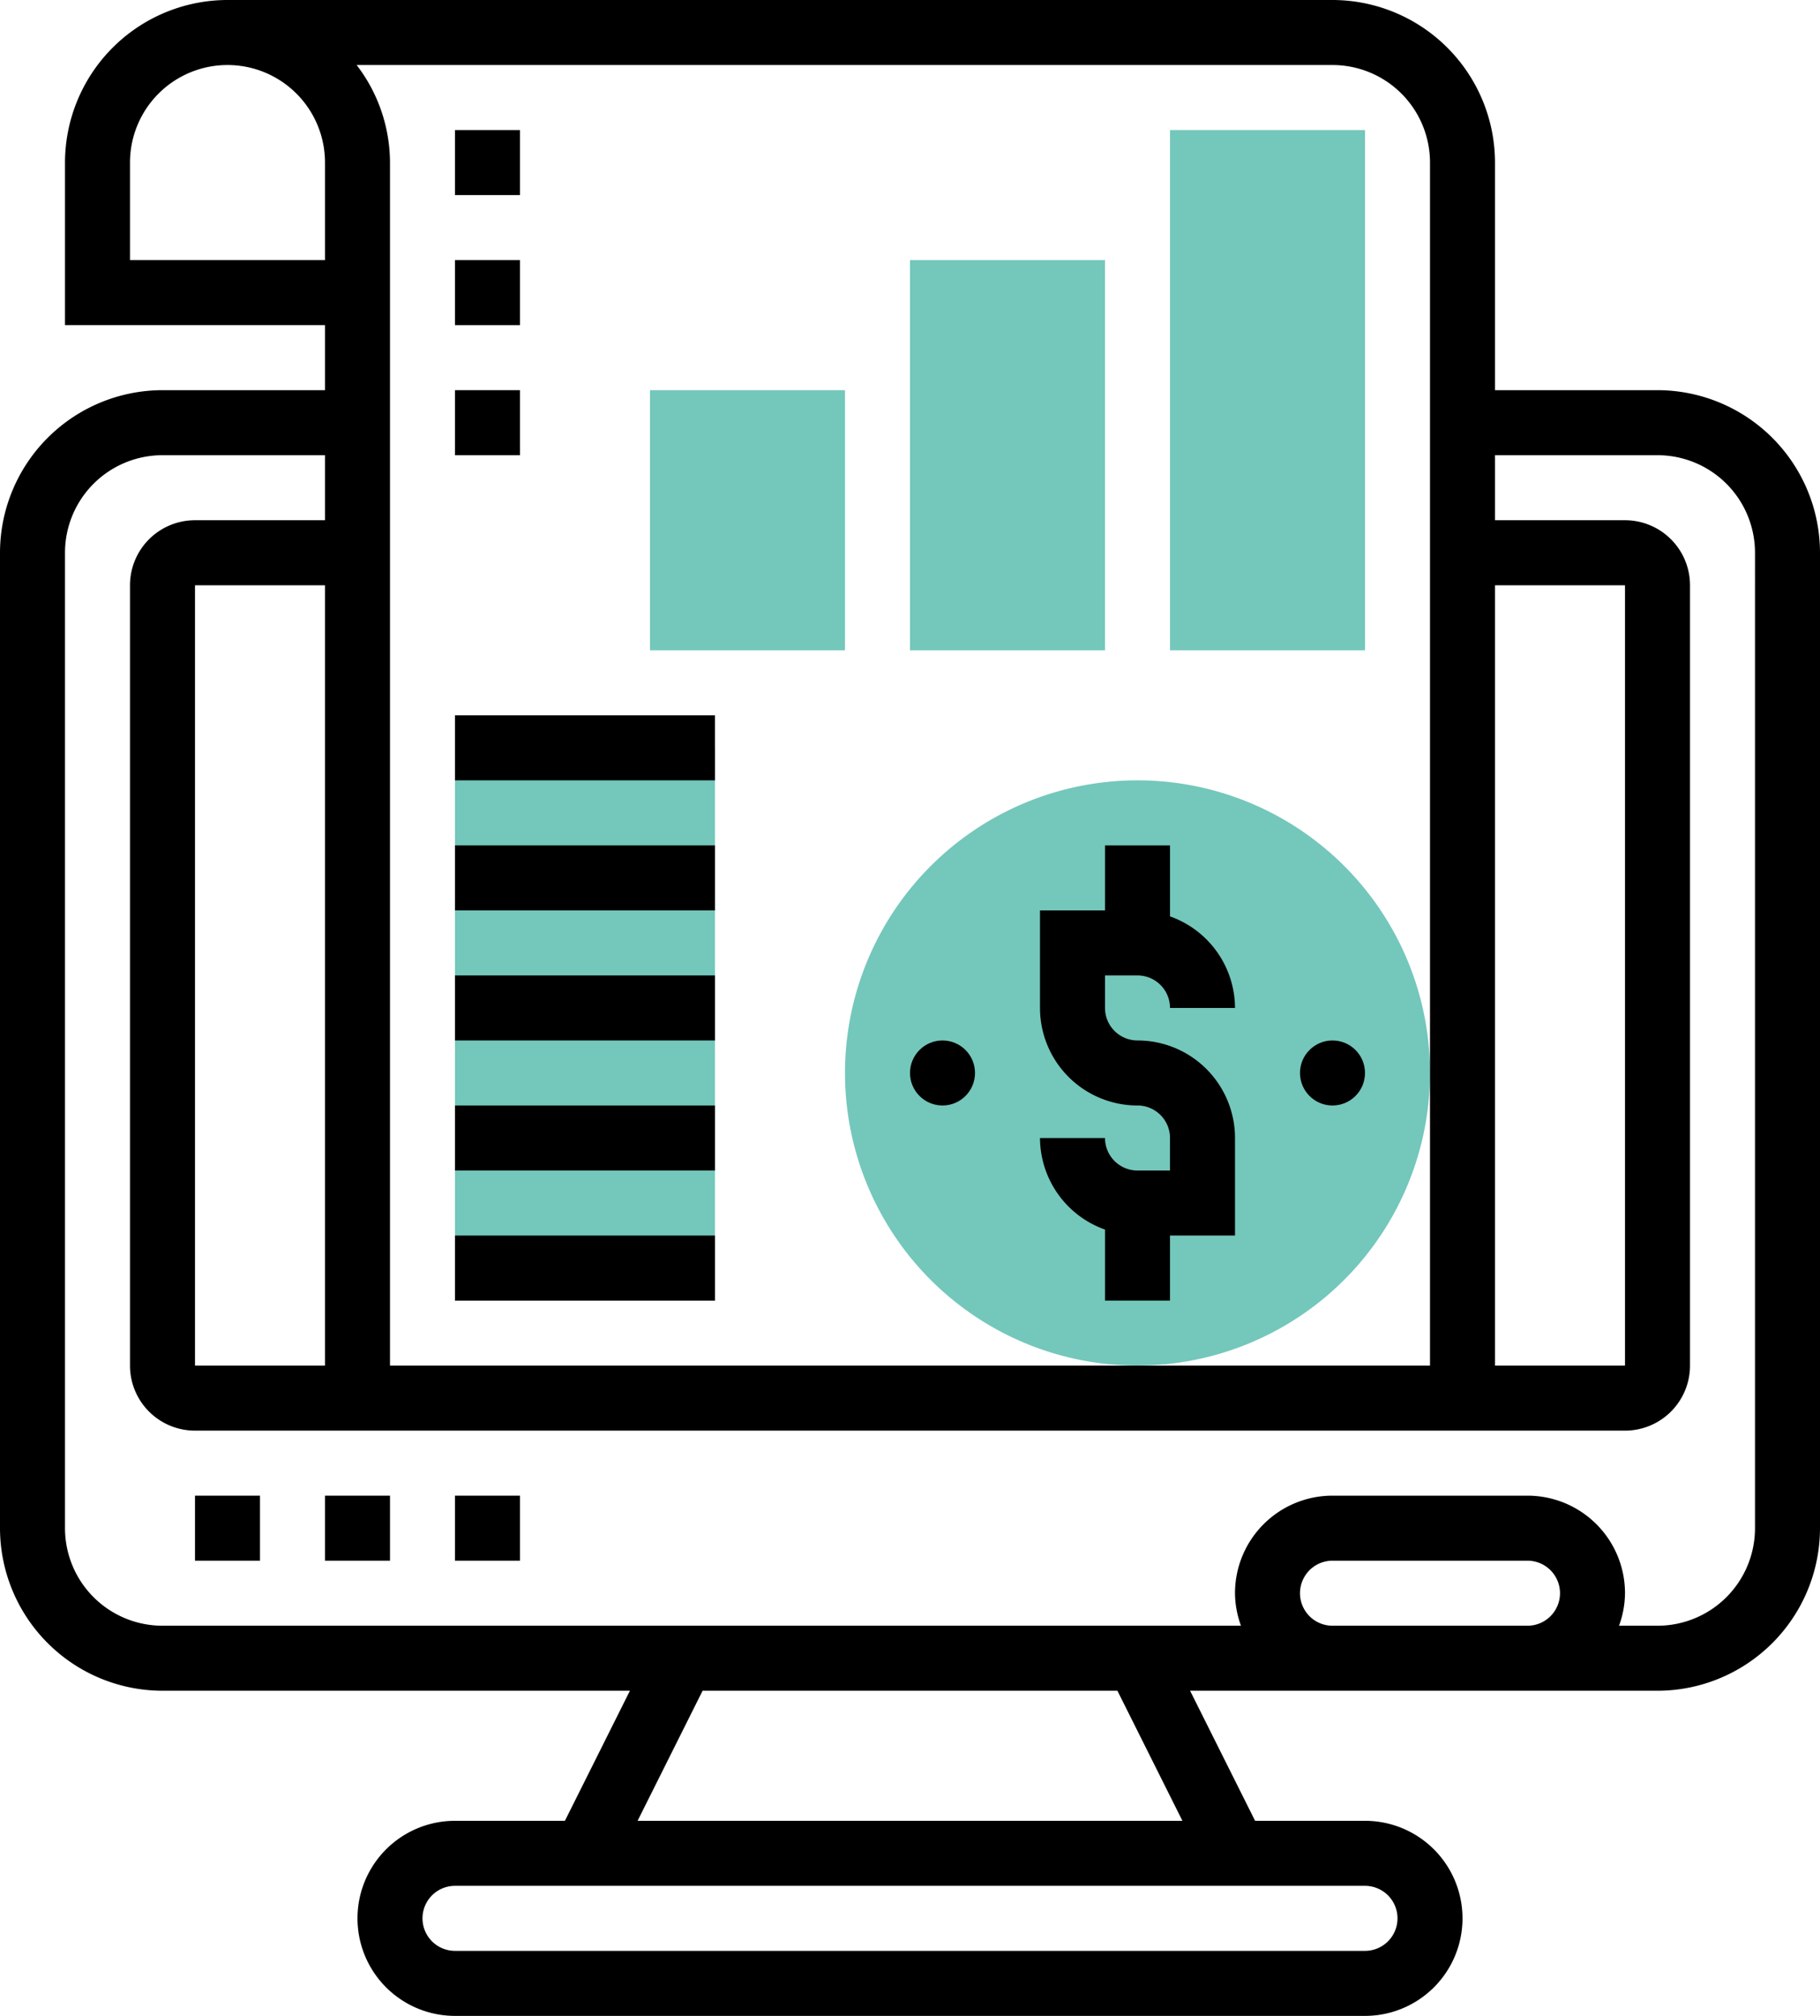 <svg xmlns="http://www.w3.org/2000/svg" width="56" height="62" viewBox="0 0 56 62">
  <g id="accounting" transform="translate(-4 -1)">
    <g id="Group_3149" data-name="Group 3149">
      <path id="Path_1539" data-name="Path 1539" d="M39,43a9,9,0,1,1,9-9A9.01,9.01,0,0,1,39,43Z" fill="#74c7bb"/>
      <path id="Path_1540" data-name="Path 1540" d="M38,21H32V9h6Z" fill="#74c7bb"/>
      <path id="Path_1541" data-name="Path 1541" d="M46,21H40V5h6Z" fill="#74c7bb"/>
      <path id="Path_1542" data-name="Path 1542" d="M30,21H24V13h6Z" fill="#74c7bb"/>
      <path id="Path_1543" data-name="Path 1543" d="M18,24h8V41H18Z" fill="#74c7bb"/>
    </g>
    <path id="Path_1544" data-name="Path 1544" d="M55,13H50V6a5.006,5.006,0,0,0-5-5H11A5.006,5.006,0,0,0,6,6v5h8v2H9a5.006,5.006,0,0,0-5,5V48a5.006,5.006,0,0,0,5,5H23.382l-2,4H18a3,3,0,0,0,0,6H46a3,3,0,0,0,0-6H42.618l-2-4H55a5.006,5.006,0,0,0,5-5V18A5.006,5.006,0,0,0,55,13Zm-5,6h4V43H50ZM48,6V43H16V6a4.948,4.948,0,0,0-1.026-3H45A3,3,0,0,1,48,6ZM14,43H10V19h4ZM8,9V6a3,3,0,0,1,6,0V9ZM47,60a1,1,0,0,1-1,1H18a1,1,0,0,1,0-2H46A1,1,0,0,1,47,60Zm-6.618-3H23.618l2-4H38.382ZM45,51a1,1,0,0,1,0-2h6a1,1,0,0,1,0,2Zm13-3a3,3,0,0,1-3,3H53.816A2.966,2.966,0,0,0,54,50a3,3,0,0,0-3-3H45a3,3,0,0,0-3,3,2.966,2.966,0,0,0,.184,1H9a3,3,0,0,1-3-3V18a3,3,0,0,1,3-3h5v2H10a2,2,0,0,0-2,2V43a2,2,0,0,0,2,2H54a2,2,0,0,0,2-2V19a2,2,0,0,0-2-2H50V15h5a3,3,0,0,1,3,3Z"/>
    <path id="Path_1545" data-name="Path 1545" d="M39,37a1,1,0,0,1-1-1H36a3,3,0,0,0,2,2.816V41h2V39h2V36a3,3,0,0,0-3-3,1,1,0,0,1-1-1V31h1a1,1,0,0,1,1,1h2a3,3,0,0,0-2-2.816V27H38v2H36v3a3,3,0,0,0,3,3,1,1,0,0,1,1,1v1Z"/>
    <circle id="Ellipse_7" data-name="Ellipse 7" cx="1" cy="1" r="1" transform="translate(32 33)"/>
    <circle id="Ellipse_8" data-name="Ellipse 8" cx="1" cy="1" r="1" transform="translate(44 33)"/>
    <path id="Path_1546" data-name="Path 1546" d="M10,47h2v2H10Z"/>
    <path id="Path_1547" data-name="Path 1547" d="M14,47h2v2H14Z"/>
    <path id="Path_1548" data-name="Path 1548" d="M18,47h2v2H18Z"/>
    <path id="Path_1549" data-name="Path 1549" d="M18,39h8v2H18Z"/>
    <path id="Path_1550" data-name="Path 1550" d="M18,35h8v2H18Z"/>
    <path id="Path_1551" data-name="Path 1551" d="M18,31h8v2H18Z"/>
    <path id="Path_1552" data-name="Path 1552" d="M18,27h8v2H18Z"/>
    <path id="Path_1553" data-name="Path 1553" d="M18,23h8v2H18Z"/>
    <path id="Path_1554" data-name="Path 1554" d="M18,5h2V7H18Z"/>
    <path id="Path_1555" data-name="Path 1555" d="M18,9h2v2H18Z"/>
    <path id="Path_1556" data-name="Path 1556" d="M18,13h2v2H18Z"/>
  </g>
</svg>
